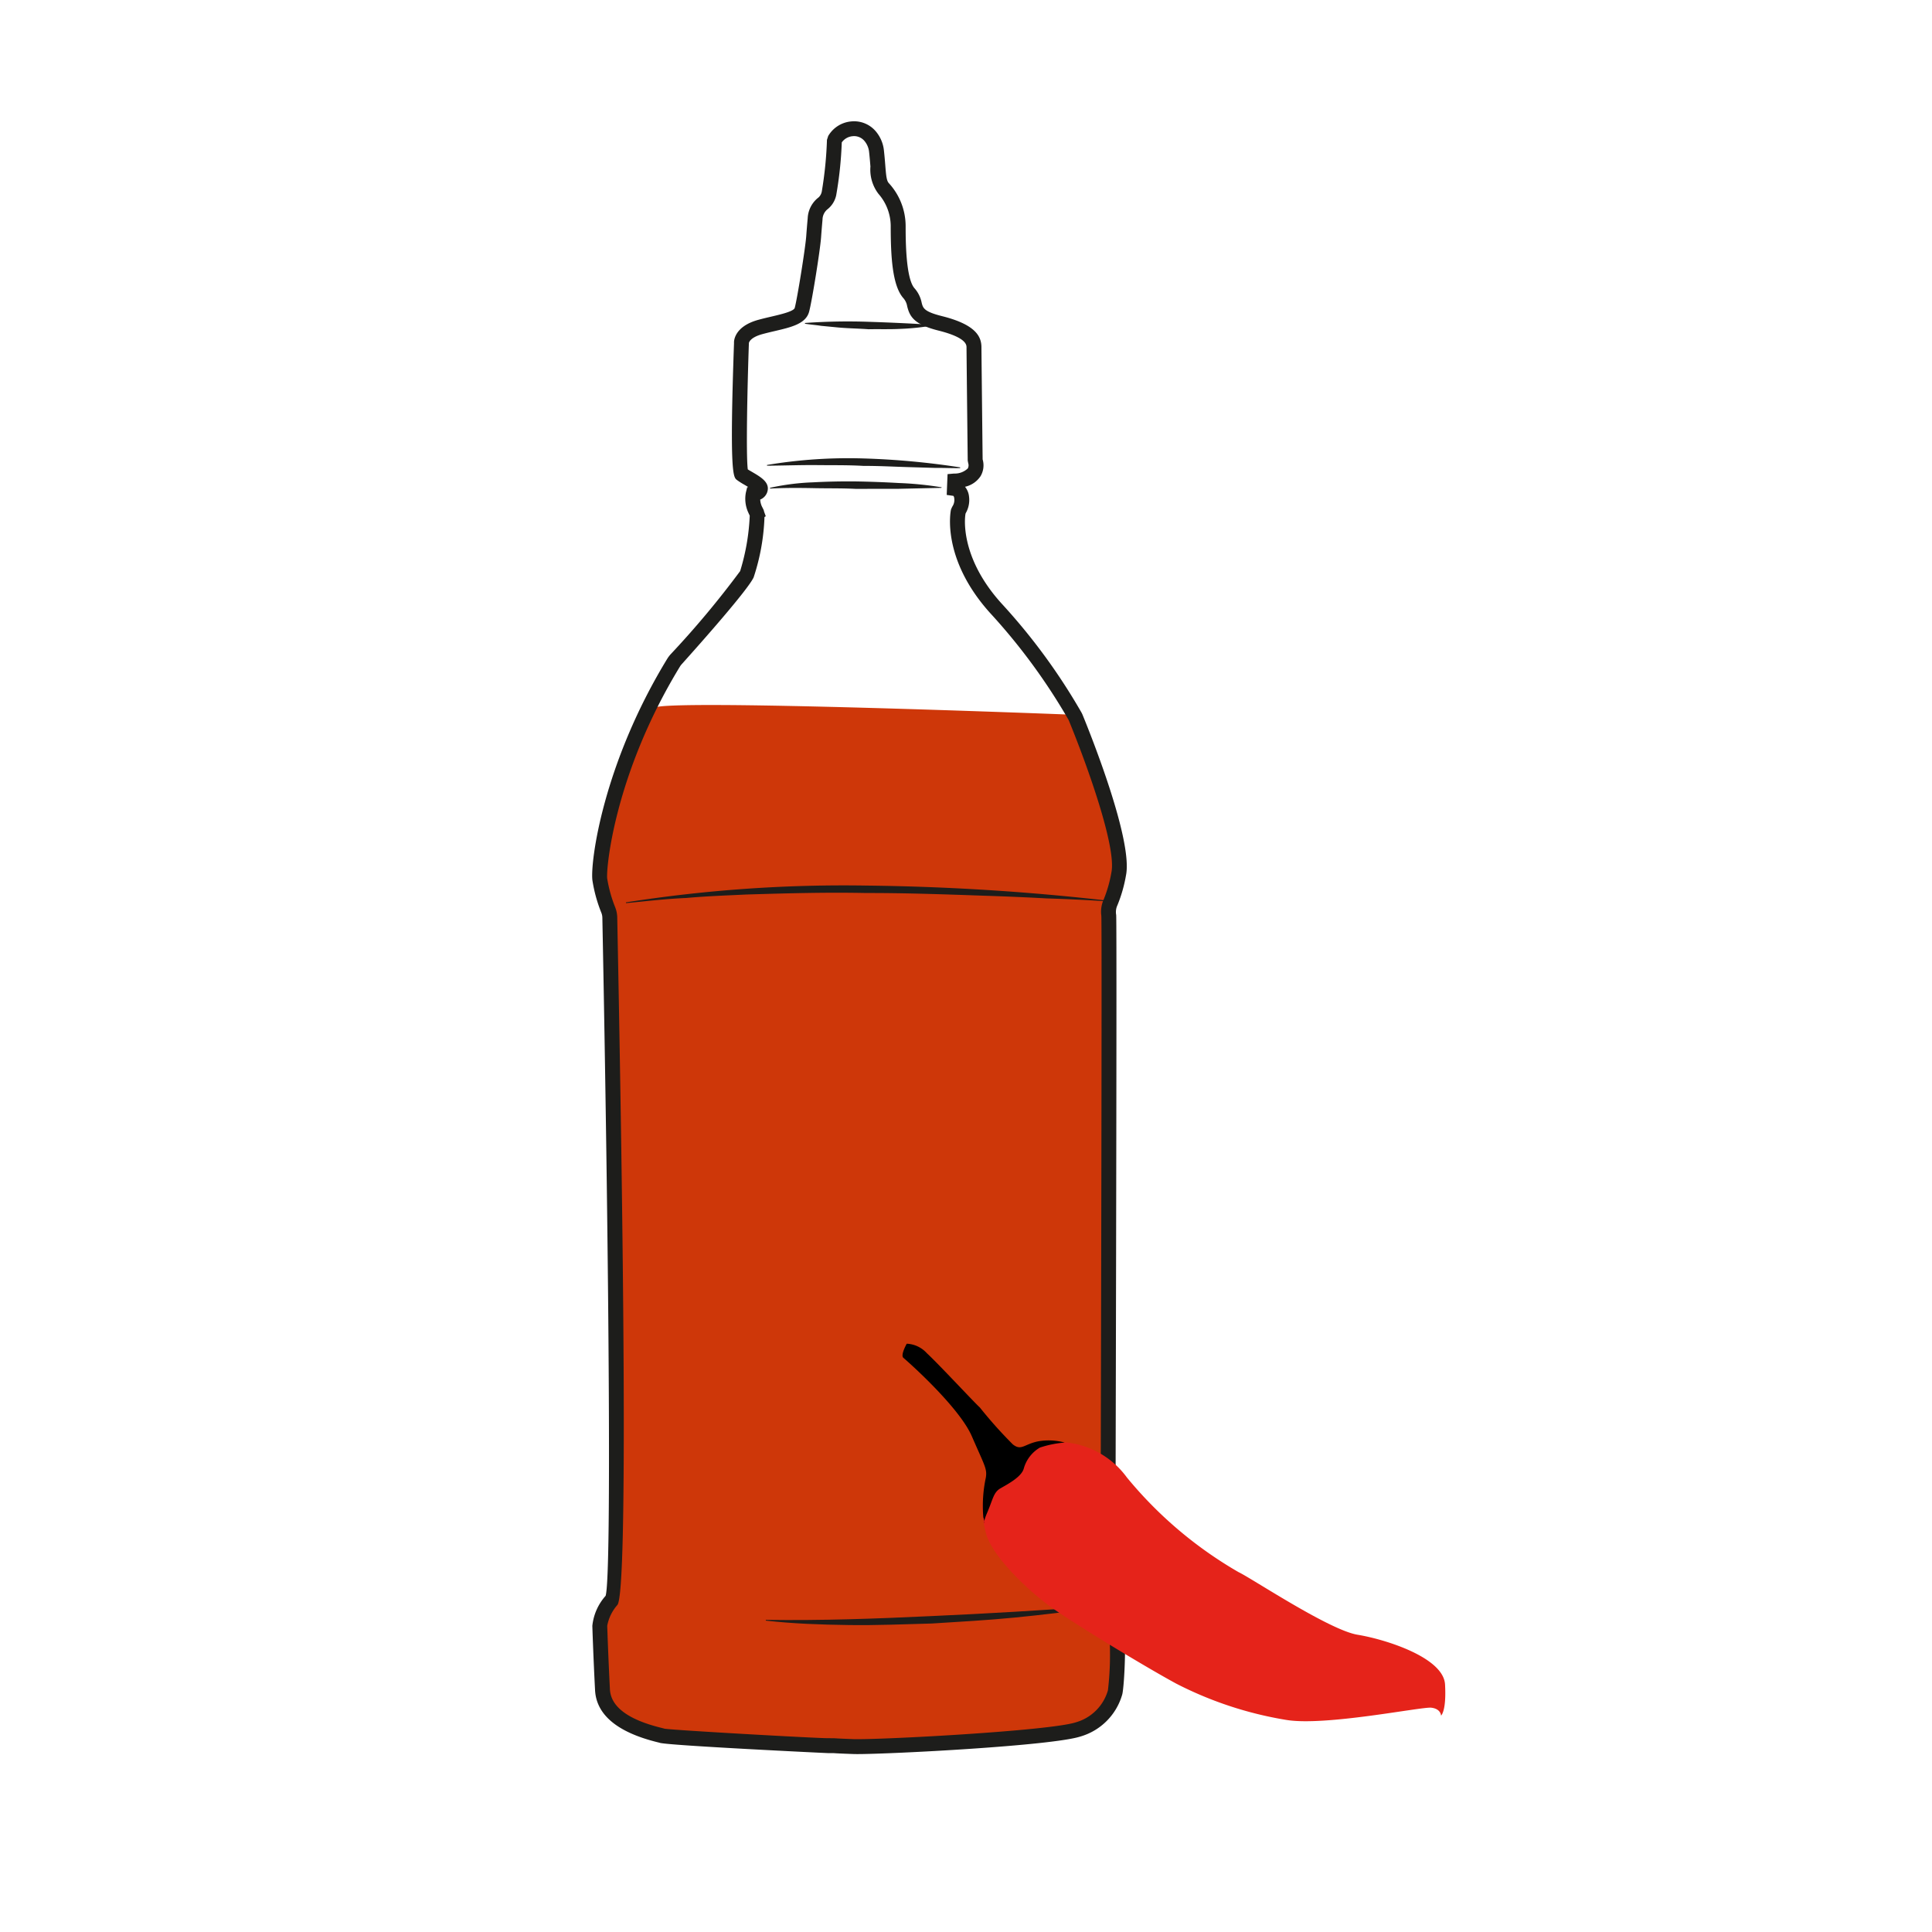 <svg id="illustration_couleur" data-name="illustration couleur" xmlns="http://www.w3.org/2000/svg" viewBox="0 0 141.732 141.732"><path d="M78.89,52.439s3.708,8.938,3.178,11.52-.794,1.92-.728,3.046-.066,50.383-.066,50.383a9.384,9.384,0,0,0,.53,1.324c.331.662.132,4.833,0,5.297a3.958,3.958,0,0,1-2.714,2.714c-2.052.662-14.632,1.324-16.485,1.258s-1.059-.066-1.854-.066-11.785-.596-12.182-.728-4.237-.794-4.37-3.377-.199-4.701-.199-4.701a3.467,3.467,0,0,1,.861-1.854c.861-1.126-.132-50.383-.132-50.383a11.09,11.09,0,0,1-.728-2.516c-.12-1.021.288-5.531,3.979-12.416C48.356,51.237,78.89,52.439,78.89,52.439Z" style="fill:#ce3709"/><path d="M62.881,128.68c-.12,0-.22-.002-.297-.005-.937-.033-1.205-.05-1.338-.059-.124-.008-.123-.007-.496-.007-.101,0-11.761-.558-12.355-.757-.033-.011-.096-.025-.181-.047-2.934-.728-4.469-2.013-4.561-3.819-.133-2.588-.199-4.712-.199-4.712a3.908,3.908,0,0,1,.973-2.203c.466-1.409.214-26.792-.238-49.744a1.037,1.037,0,0,0-.071-.359,10.759,10.759,0,0,1-.66-2.4c-.158-1.337.77-8.499,5.486-16.231a2.266,2.266,0,0,1,.249-.334,68.01,68.01,0,0,0,5.104-6.107,16.054,16.054,0,0,0,.704-4.066H54.999l-.021-.053c-.034-.066-.064-.134-.091-.194a2.417,2.417,0,0,1-.163-1.479l.091-.363.08-.01c-.108-.066-.217-.13-.298-.178a5.047,5.047,0,0,1-.544-.347c-.256-.204-.546-.436-.205-10.046-.009-.062-.049-1.197,1.792-1.7.329-.09.653-.166.963-.238.688-.161,1.63-.383,1.699-.636.189-.696.78-4.381.843-5.258.029-.404.07-.896.108-1.323a2.04,2.04,0,0,1,.805-1.529.791.791,0,0,0,.229-.428,28.248,28.248,0,0,0,.379-3.789l.091-.282a2.18,2.18,0,0,1,1.695-1.07,2.087,2.087,0,0,1,1.795.727,2.584,2.584,0,0,1,.598,1.406c.047.423.076.784.1,1.095.062.785.097,1.14.273,1.315a4.669,4.669,0,0,1,1.22,3.123c0,.952,0,3.851.654,4.578a2.253,2.253,0,0,1,.521,1.055c.1.394.166.653,1.5.987,2.558.64,2.886,1.562,2.886,2.296,0,.332.078,7.367.087,8.21a1.558,1.558,0,0,1-.153,1.235,1.849,1.849,0,0,1-1.139.776,1.349,1.349,0,0,1,.296.73,1.934,1.934,0,0,1-.25,1.216c-.039.079-.56,3.179,2.755,6.748a44.539,44.539,0,0,1,5.724,7.835,1.765,1.765,0,0,1,.111.229c.621,1.516,3.693,9.212,3.172,11.752a10.468,10.468,0,0,1-.621,2.173,1.178,1.178,0,0,0-.097.729c.065,1.121-.06,48.157-.065,50.159a1.057,1.057,0,0,0,.062.36,8.822,8.822,0,0,0,.409.977c.428.855.188,5.161.037,5.69a4.488,4.488,0,0,1-3.073,3.085C77.158,128.069,65.431,128.68,62.881,128.68Zm-18.335-9.41c.001.007.067,2.106.198,4.66.065,1.27,1.321,2.217,3.732,2.815.125.03.215.054.263.07.567.109,11.096.7,12.01.7.423,0,.423.001.564.01.131.008.393.024,1.309.058,1.998.056,14.356-.605,16.298-1.232a3.42,3.42,0,0,0,2.357-2.345,22.241,22.241,0,0,0,.035-4.905,9.859,9.859,0,0,1-.46-1.1,2.151,2.151,0,0,1-.125-.725c.045-16.945.118-49.222.067-50.092a2.191,2.191,0,0,1,.18-1.214,9.562,9.562,0,0,0,.559-1.974c.379-1.848-1.778-7.858-3.113-11.118a.862.862,0,0,0-.051-.104,44.19,44.19,0,0,0-5.573-7.628c-3.826-4.12-3.042-7.729-3.031-7.762a1.624,1.624,0,0,1,.112-.245.851.851,0,0,0,.127-.58.323.323,0,0,0-.064-.182l-.489-.069.062-1.526.479-.042a1.383,1.383,0,0,0,1.006-.376.49.49,0,0,0,.03-.386l-.036-.188s-.088-7.95-.088-8.304c0-.179,0-.721-2.058-1.235-1.824-.456-2.11-1.05-2.294-1.779a1.199,1.199,0,0,0-.274-.592c-.822-.913-.935-3.092-.935-5.31a3.608,3.608,0,0,0-.899-2.35,2.919,2.919,0,0,1-.589-2.002c-.024-.302-.052-.651-.097-1.061a1.488,1.488,0,0,0-.346-.821.988.988,0,0,0-.864-.344,1.088,1.088,0,0,0-.796.454,27.976,27.976,0,0,1-.409,3.881,1.779,1.779,0,0,1-.652,1.036.994.994,0,0,0-.35.734c-.037.422-.078.907-.106,1.306-.069.965-.668,4.695-.879,5.467-.24.882-1.289,1.128-2.504,1.413-.297.069-.609.143-.925.229-.945.258-.987.652-.988.656-.119,3.388-.216,8.301-.08,9.268.083.052.182.109.287.17.608.355,1.184.69,1.184,1.23a.892.892,0,0,1-.561.812,1.386,1.386,0,0,0,.116.488l.122.243a.594.594,0,0,1,.046.153l.124.34L56.082,37.929a15.699,15.699,0,0,1-.796,4.429c-.43.923-3.836,4.765-5.28,6.374a1.161,1.161,0,0,0-.129.174c-4.812,7.89-5.418,14.825-5.334,15.534a9.922,9.922,0,0,0,.593,2.132,2.126,2.126,0,0,1,.145.733c.443,22.437.805,49.397.015,50.431A3.18,3.18,0,0,0,44.546,119.27Zm16.748-108.984-.063-.036.062.036-.062-.036Z" style="fill:#1d1d1b"/><path d="M68.406,23.881a17.59,17.59,0,0,1-2.353.245c-.781.042-1.558.012-2.336.028-.776-.059-1.552-.063-2.327-.14l-1.163-.112c-.39-.064-.775-.087-1.173-.154l-.006-.054a44.035,44.035,0,0,1,4.684-.086q2.341.075,4.678.219Z" style="fill:#1d1d1b"/><path d="M70.433,34.341c-.601.012-1.192-.023-1.787-.014l-1.773-.053c-1.18-.029-2.353-.1-3.529-.096-1.174-.07-2.346-.043-3.521-.06-1.176-.006-2.348.036-3.549.047l-.01-.054a36.036,36.036,0,0,1,7.094-.479,57.317,57.317,0,0,1,7.084.655Z" style="fill:#1d1d1b"/><path d="M69.05,35.79l-3.141.069-3.14.004c-1.045-.053-2.087-.029-3.13-.054-1.045-.018-2.082-.026-3.142.032l-.014-.053a17.247,17.247,0,0,1,3.133-.403q1.578-.084,3.159-.068,1.58.027,3.157.117a24.855,24.855,0,0,1,3.157.317Z" style="fill:#1d1d1b"/><path d="M81.204,66.121q-2.209-.146-4.42-.214-2.207-.12-4.414-.191c-2.942-.103-5.882-.21-8.822-.204-2.94-.062-5.878.022-8.816.11-1.467.072-2.938.121-4.402.255-1.473.06-2.934.236-4.406.376l-.009-.054a103.037,103.037,0,0,1,17.638-1.233,172.66,172.66,0,0,1,17.659,1.101Z" style="fill:#1d1d1b"/><path d="M80.481,117.894c-2.007.347-4.025.571-6.046.771-2.021.197-4.047.308-6.073.436-2.03.052-4.058.143-6.091.112-2.032-.028-4.066-.094-6.091-.325l.001-.055c4.053.061,8.106-.085,12.155-.277q6.074-.271,12.14-.716Z" style="fill:#1d1d1b"/><path d="M75.307,106.197a6.319,6.319,0,0,1,7.358,2.185,29.981,29.981,0,0,0,8.201,6.953c.92.425,6.636,4.245,8.72,4.589s6.315,1.679,6.423,3.651-.292,2.283-.292,2.283-.008-.5-.719-.581-7.861,1.388-10.683.889A27.246,27.246,0,0,1,86.285,123.509c-2.328-1.262-7.449-4.373-9.168-5.601s-4.565-3.94-4.833-5.644a6.288,6.288,0,0,1,.039-3.282C72.613,108.124,75.307,106.197,75.307,106.197Z" style="fill:#e5231a"/><path d="M71.878,103.249c-.322-.276-3.048-3.211-3.88-3.974a2.117,2.117,0,0,0-1.479-.7s-.481.842-.244,1.037,4.07,3.571,5.016,5.746,1.133,2.387,1.031,3.038A9.861,9.861,0,0,0,72.137,111.311c.195.545-.152.669.276-.322s.466-1.507.975-1.801,1.546-.832,1.715-1.451a2.595,2.595,0,0,1,1.181-1.54,7.665,7.665,0,0,1,1.822-.372,4.517,4.517,0,0,0-1.932-.091c-1.044.206-1.248.726-1.875.224A32.351,32.351,0,0,1,71.878,103.249Z"/></svg>